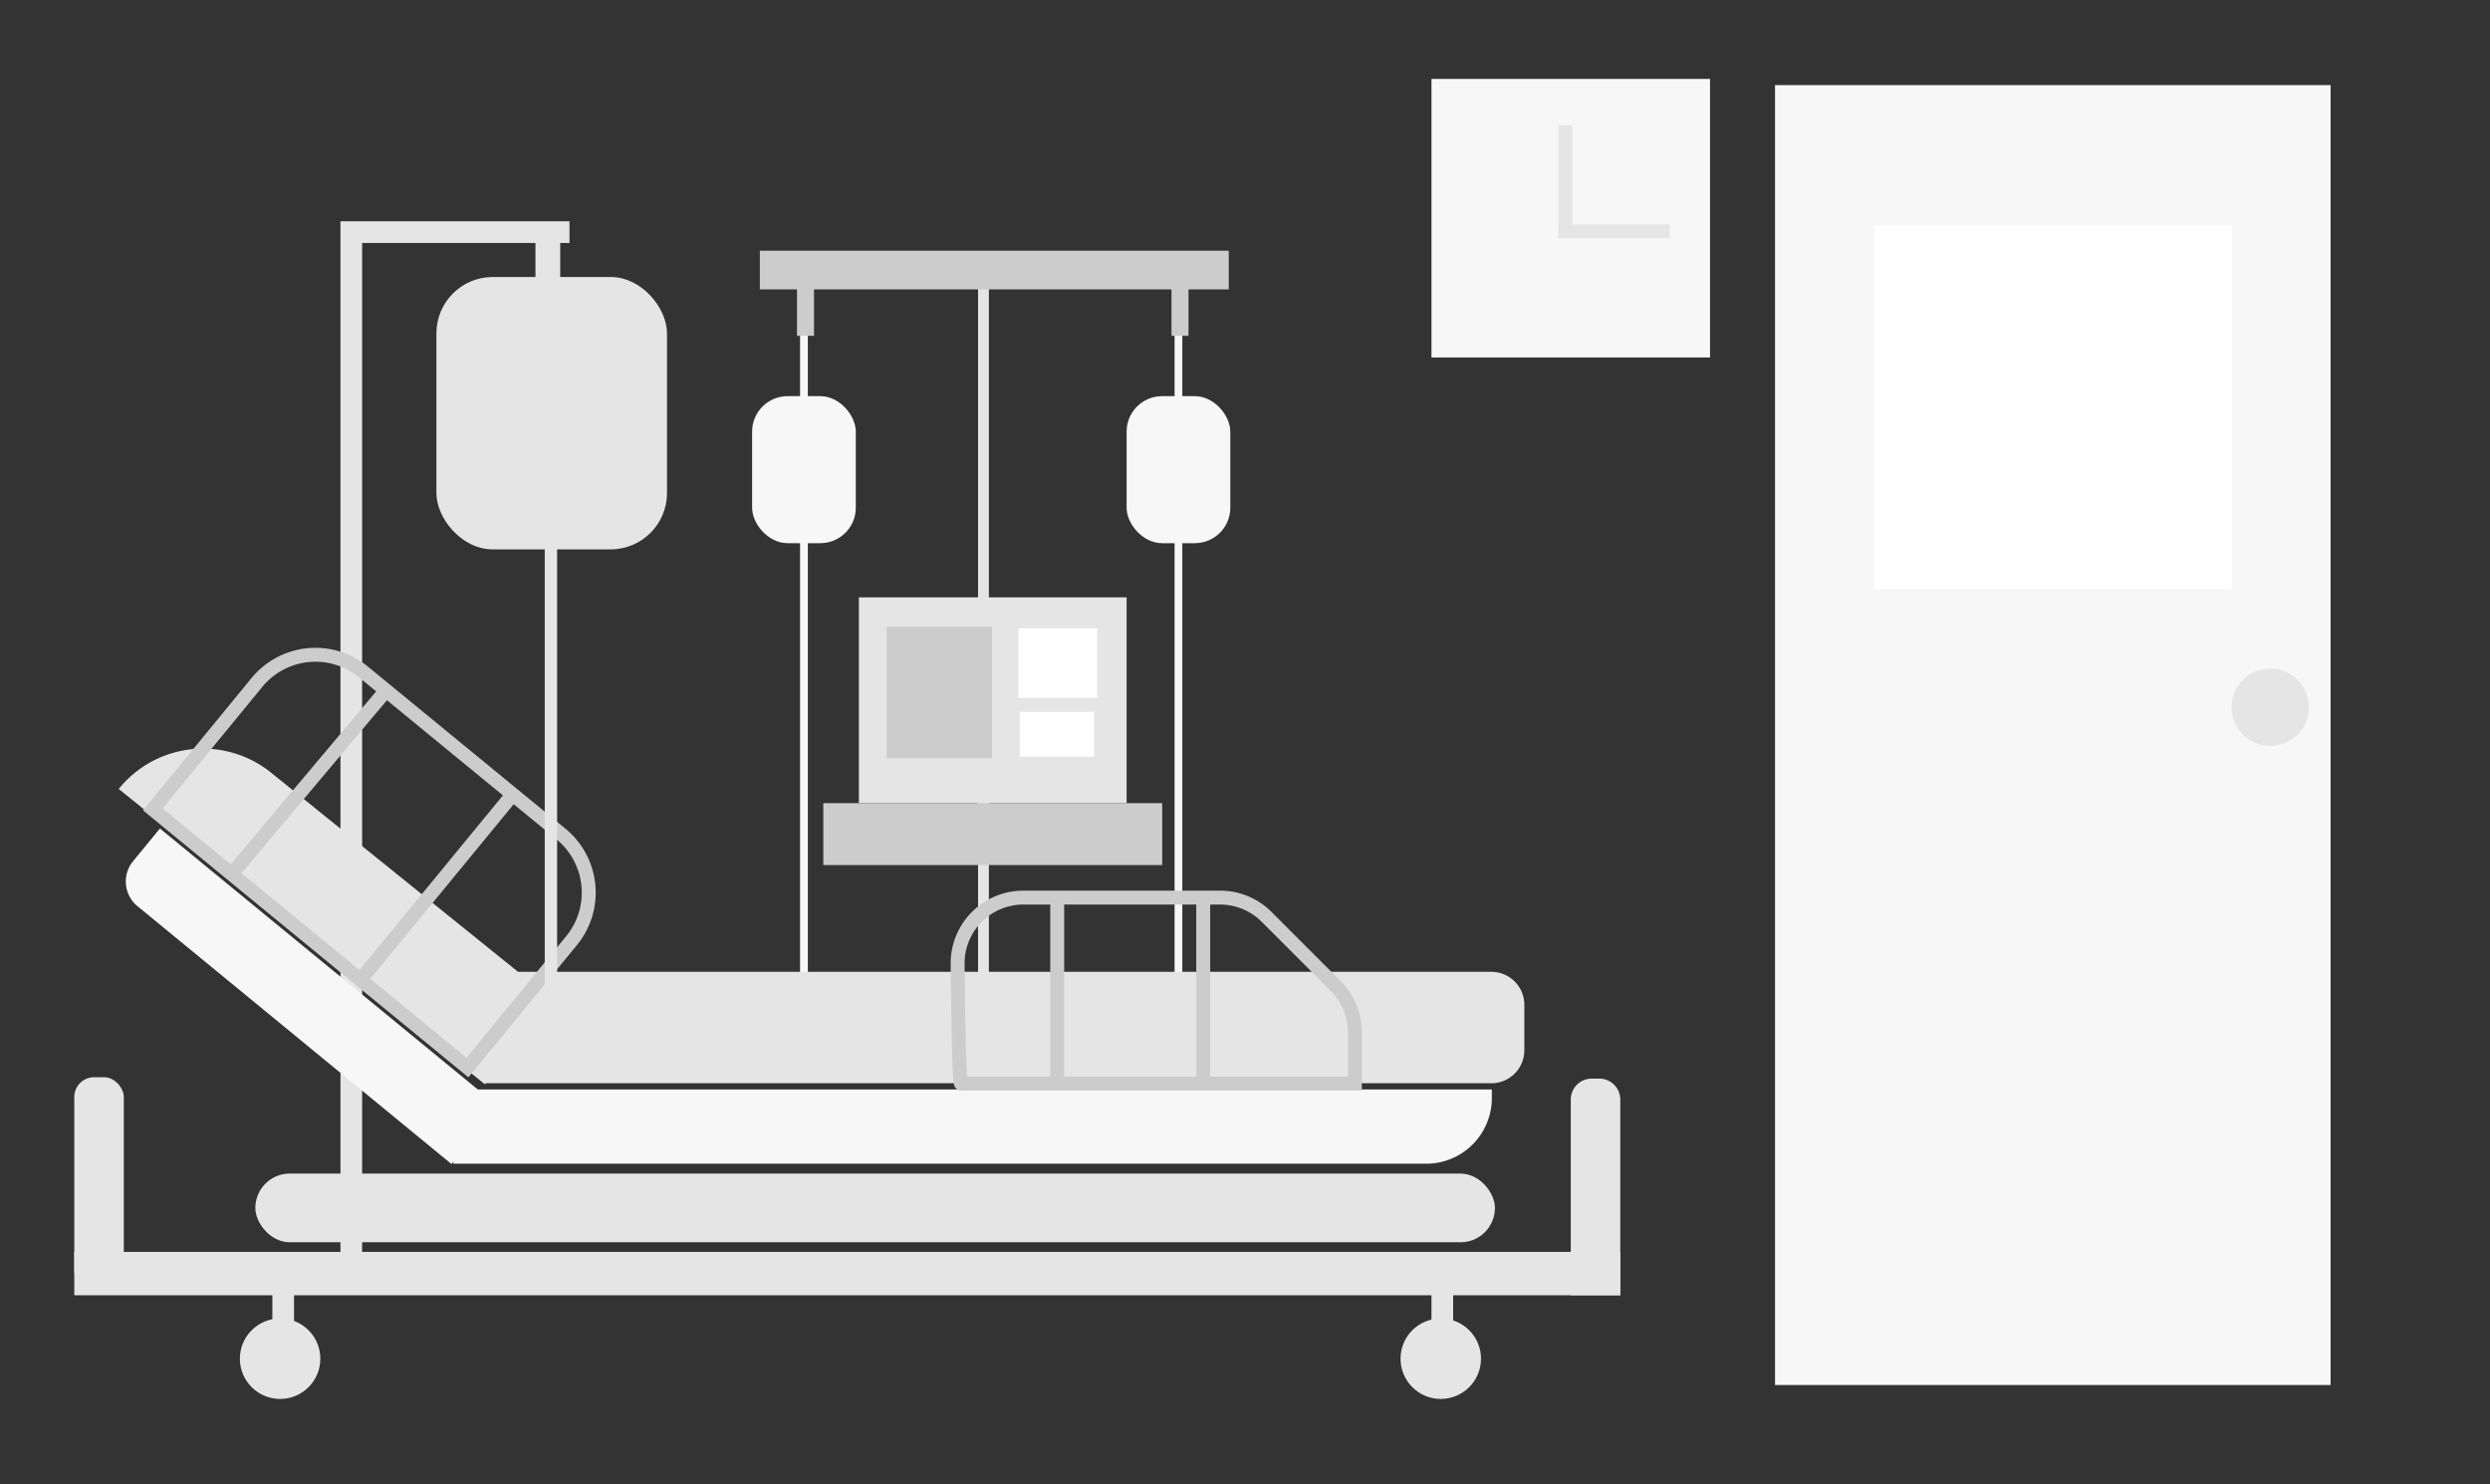 <svg id="Capa_1" data-name="Capa 1" xmlns="http://www.w3.org/2000/svg" viewBox="0 0 1609 959"><rect x="0" y="0" width="1609" height="959" fill="#333333" stroke="none"/><title>Mesa de trabajo 76</title><rect x="759" y="208" width="5" height="432" fill="#f7f7f7"/><rect x="728" y="256" width="67" height="95" rx="22.92" fill="#f7f7f7"/><rect x="517" y="208" width="5" height="432" fill="#f7f7f7"/><rect x="632" y="177" width="7" height="463" fill="#e5e5e5"/><polyline points="368 150 227 150 227 824" fill="none" stroke="#e5e5e5" stroke-miterlimit="10" stroke-width="14"/><rect x="165" y="758.38" width="801" height="44.37" rx="22.18" fill="#e5e5e5"/><path d="M964,704v5.56A42.44,42.44,0,0,1,921.56,752H293v-1.29l-1.23,1.5L88.83,585.57A20.66,20.66,0,0,1,86,556.5l17.35-21.13L308.7,704Z" fill="#f7f7f7"/><path d="M985,649.31v29.38A21.31,21.31,0,0,1,963.69,700H314v-.15l-.66.82L76.71,509.82a70,70,0,0,1,98.43-10.54L334.75,628H963.69A21.31,21.31,0,0,1,985,649.31Z" fill="#e5e5e5"/><path d="M166.94,469H332.06A48.94,48.94,0,0,1,381,517.94V624a0,0,0,0,1,0,0H118a0,0,0,0,1,0,0V517.94A48.94,48.94,0,0,1,166.94,469Z" transform="translate(403.33 -34.23) rotate(39.37)" fill="none" stroke="#ccc" stroke-miterlimit="10" stroke-width="9"/><line x1="150.28" y1="564.09" x2="247.5" y2="448.5" fill="none" stroke="#ccc" stroke-miterlimit="10" stroke-width="9"/><line x1="232.26" y1="633.95" x2="330.63" y2="514.19" fill="none" stroke="#ccc" stroke-miterlimit="10" stroke-width="9"/><path d="M621.13,700.25H875.5V667.09a42.46,42.46,0,0,0-12.44-30l-44.62-44.62a42.46,42.46,0,0,0-30-12.44H661.28a42.47,42.47,0,0,0-42.47,42.89C619.16,657.94,619.84,701.53,621.13,700.25Z" fill="none" stroke="#ccc" stroke-miterlimit="10" stroke-width="9"/><line x1="683.15" y1="581.55" x2="683.15" y2="703.5" fill="none" stroke="#ccc" stroke-miterlimit="10" stroke-width="9"/><line x1="777.5" y1="583.5" x2="777.5" y2="698.5" fill="none" stroke="#ccc" stroke-miterlimit="10" stroke-width="9"/><polygon points="1047 808.98 1015 808.98 48 808.98 48 837 1015 837 1047 837 1047 808.98" fill="#e5e5e5"/><rect x="48" y="696.11" width="32" height="137.77" rx="12.79" fill="#e5e5e5"/><path d="M1047,710.57V837h-32V710.57A13.56,13.56,0,0,1,1028.57,697h4.86A13.56,13.56,0,0,1,1047,710.57Z" fill="#e5e5e5"/><circle cx="181" cy="878" r="26" fill="#e5e5e5"/><circle cx="931" cy="878" r="26" fill="#e5e5e5"/><rect x="176" y="824" width="14" height="51" fill="#e5e5e5"/><rect x="925" y="824" width="14" height="51" fill="#e5e5e5"/><rect x="282" y="179" width="149" height="176" rx="36.39" fill="#e5e5e5"/><rect x="346" y="151" width="16" height="37" fill="#e5e5e5"/><rect x="352" y="337" width="8" height="305" fill="#e5e5e5"/><rect x="555" y="386" width="173" height="133" fill="#e5e5e5"/><rect x="573" y="405" width="68" height="85" fill="#ccc"/><rect x="532" y="519" width="219" height="40" fill="#ccc"/><rect x="658" y="406" width="51" height="45" fill="#fff"/><rect x="659" y="460" width="48" height="29" fill="#fff"/><rect x="491" y="162" width="303" height="25" fill="#ccc"/><rect x="515" y="185" width="11" height="32" fill="#ccc"/><rect x="757" y="185" width="11" height="32" fill="#ccc"/><rect x="486" y="256" width="67" height="95" rx="22.92" fill="#f7f7f7"/><rect x="1147" y="55" width="359" height="840" fill="#f7f7f7"/><rect x="1211" y="145.75" width="231" height="235.25" fill="#fff"/><circle cx="1467" cy="457" r="25" fill="#e5e5e5"/><rect x="925" y="51" width="180" height="180" fill="#f7f7f7"/><rect x="1007" y="81" width="9" height="72" fill="#e5e5e5"/><rect x="1038.5" y="113.5" width="9" height="72" transform="translate(1192.5 -893.5) rotate(90)" fill="#e5e5e5"/></svg>